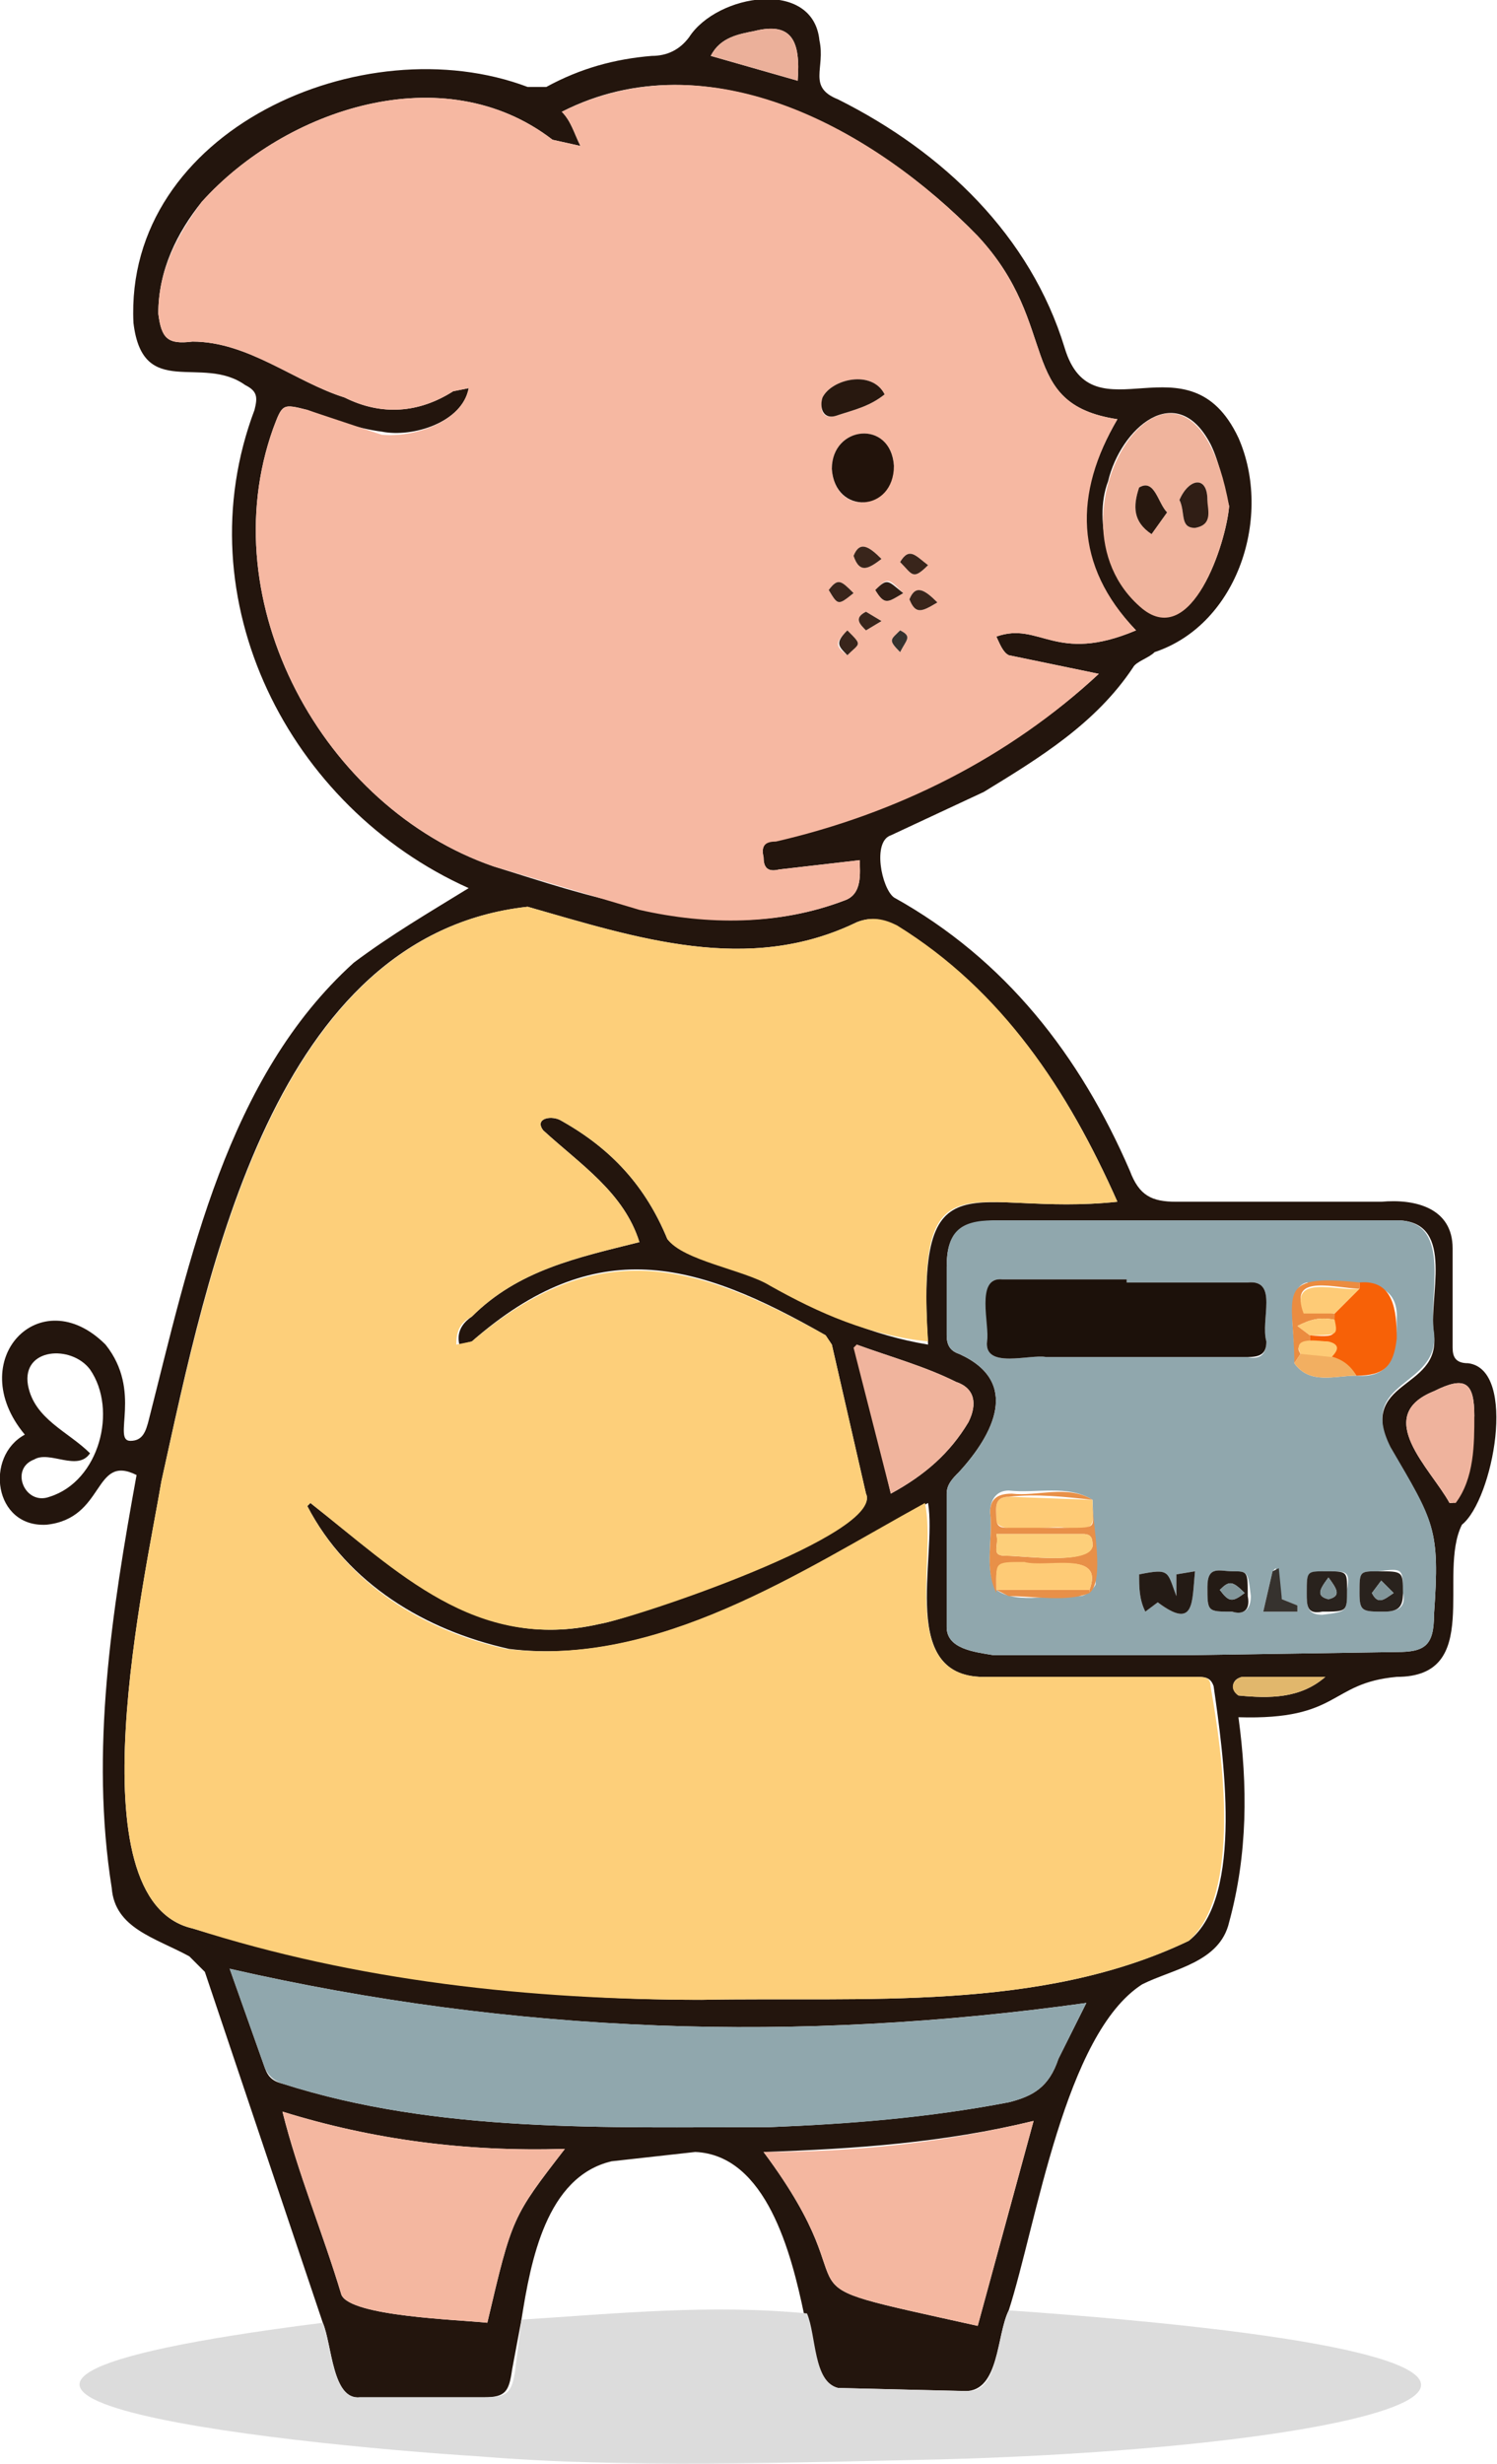 <svg xmlns="http://www.w3.org/2000/svg" xml:space="preserve" id="&#xB808;&#xC774;&#xC5B4;_1" x="0" y="0" style="enable-background:new 0 0 482.3 793.4" viewBox="0 0 482.3 793.4"><style>.st2{fill:#fdcf7a}.st4{fill:#90a7ad}.st5{fill:#f4b7a0}.st6{fill:#f0b49d}.st12{fill:#28180f}.st13{fill:#39251b}.st14{fill:#301e15}.st15{fill:#36322e}.st18{fill:#fecb76}.st19{fill:#e89048}.st20{fill:#241b15}.st21{fill:#29221d}.st22{fill:#eb8c40}.st24{fill:#82969a}</style><path d="M104 748 66 635l-5-5c-11-6-24-9-25-22-7-44 0-89 8-133-14-7-10 14-29 16-17 1-20-22-7-29-20-24 5-50 26-29 12 15 2 31 8 31 4 0 5-3 6-7 13-51 25-110 66-147 12-9 24-16 37-24-58-26-92-93-69-154 1-4 1-6-3-8-14-10-33 5-36-20-3-62 74-96 127-76h6c11-6 22-9 34-10 5 0 9-2 12-6 9-14 40-19 42 1 2 9-4 15 6 19 34 17 62 44 73 80 9 30 40-5 56 29 11 25 0 60-27 69-2 2-6 3-7 5-12 18-30 29-48 40l-30 14c-6 2-3 17 1 20 36 20 60 51 76 88 3 8 7 10 15 10h66c11-1 23 2 23 15v32c0 3 1 5 5 5 16 2 8 44-2 52-8 16 7 49-21 49-22 2-18 14-51 13 3 22 3 44-3 66-3 13-18 15-28 20-25 16-34 77-43 105-4 8-3 26-14 26l-41-1c-8-2-8-17-11-24-4-19-12-51-35-52l-27 3c-21 5-26 32-29 51l-3 16c-1 7-2 9-9 9h-40c-9 1-9-17-12-24zM29 468c-4 6-13-1-18 2-8 3-3 15 5 12 16-5 22-28 13-41-6-8-22-7-20 5 2 11 13 15 20 22zm331-81c-16-36-37-68-71-88-4-3-8-4-13-2-35 17-71 5-106-5-82 9-103 117-118 185-5 30-29 135 10 144 54 16 109 23 164 23 52-1 109 4 157-19 18-14 11-61 8-82-1-3-3-3-6-3h-67c-29 1-16-38-19-56-41 22-87 53-135 47-27-6-52-21-65-46l1-1c28 22 54 48 93 39 12-2 92-30 86-42l-11-48-2-3c-42-24-74-33-114 2l-4 1c-1-4 1-7 4-9 15-15 34-19 54-24-5-16-19-25-31-36-3-4 3-5 6-3 16 9 27 21 34 38 6 7 25 10 34 15 16 9 32 16 50 19-4-63 14-41 61-46zM181 36c3 3 4 7 6 11l-9-2C143 18 92 35 65 65c-8 10-14 22-14 36 1 8 3 10 11 9 18 0 33 13 49 18 12 6 24 5 35-2l5-1c-2 11-18 16-28 14-8-1-16-4-24-7-8-2-8-2-11 6-20 56 16 122 71 141 16 5 31 10 47 13 22 6 45 6 66-2 6-2 5-9 5-13l-26 3c-4 1-5-1-5-4-1-4 1-5 4-6 39-9 75-26 104-53l-29-6c-2-1-3-4-4-6 14-5 19 9 45-2-21-22-20-44-6-68-33-5-18-30-45-59-33-34-87-64-134-40zm203 497 66-1c9 0 12-2 12-12 2-28 0-30-14-53-11-23 16-19 14-37-2-12 7-36-11-37H320c-11 1-15 4-15 15v22c0 3 1 5 4 6 20 9 11 26 0 38-2 2-4 4-4 7v43c0 7 9 8 15 9h64zm-34 112c-93 13-184 10-276-11l11 31c1 3 2 5 6 6 50 16 104 14 157 14 25-1 51-3 77-8 8-2 13-5 16-14l9-18zm-168 47c-32 1-62-3-91-12 5 20 13 39 19 59 3 7 38 8 47 9 8-34 8-34 25-56zm151-9c-29 7-57 9-87 10 38 51-3 40 69 56l18-66zm63-520c-2-7-3-14-6-20-11-21-29-5-33 12-5 13 1 33 11 40 16 14 27-20 28-32zM287 481c11-6 19-13 25-23 3-6 2-11-4-13-10-5-21-8-32-12v1l11 47zm180 3h1c6-8 6-19 7-28 0-11-3-13-13-8-20 8-1 25 5 36zM257 26c1-13-2-19-14-16-5 1-11 2-14 8l28 8zm170 514h-26c-4 0-5 4-2 6 10 1 20 1 28-6z" style="fill:#23150d"></path><path d="M104 748c3 7 3 25 12 24h40c7 0 9-1 10-9l2-16c31-2 61-5 92-2 3 7 2 22 10 24l42 1c10 0 9-18 13-26 226 16 126 44-22 48-50 1-100 3-149-1-63-4-224-21-50-43z" style="fill:#dcdcdc"></path><path d="M360 387c-48 5-65-17-61 45-19-2-35-9-51-18-8-5-28-8-33-15-7-17-18-29-34-38-3-2-9-1-6 3 12 11 26 20 31 36-20 5-39 9-54 24-4 2-5 5-5 9l5-1c40-34 71-26 114-2l2 3 11 48c6 13-74 40-86 42-40 9-65-17-93-39l-1 1c13 25 37 40 64 46 49 6 95-25 135-47 4 18-9 57 20 56h67c3 0 5 0 5 3 4 22 10 67-7 82-48 23-105 18-157 19-55 0-111-6-164-23-39-9-15-114-10-144 15-67 36-176 118-185 35 10 71 22 106 5 5-2 9-1 13 1 34 21 55 53 71 89z" class="st2"></path><path d="M181 36c48-24 101 6 134 40 27 29 12 54 45 59-14 24-14 47 6 68-26 11-31-3-45 2 1 2 2 5 4 6l29 6c-29 27-65 45-104 54-3 0-5 1-4 5 0 3 1 5 5 4l26-3c0 4 1 11-5 13-21 8-44 8-66 3l-47-14c-55-19-91-85-71-141 3-8 3-8 11-6l24 8c10 1 26-4 28-15l-5 1c-11 7-23 8-35 2-16-5-31-18-49-18-8 1-10-1-11-9 0-14 6-25 14-36 27-30 78-47 113-20l9 2c-2-4-3-8-6-11zm87 115c1 15 19 14 20-1-1-15-20-13-20 1zm17-24c-4-8-17-5-20 1-1 4 0 7 4 6 6-2 11-3 16-7zm-1 53c-4-4-7-6-9-1 2 6 5 4 9 1zm15 2c-4-3-6-6-9-1 4 4 4 6 9 1zm-8 9c-5-5-5-5-9-1 3 5 4 4 9 1zm11 3c-4-4-7-6-9-1 2 5 4 4 9 1zm-27-3c-4-4-5-5-8-1 3 5 3 5 8 1zm-2 12c-4 4-4 5 0 8 4-4 5-3 0-8zm11-3-5-3c-4 2-2 4 0 6l5-3zm6 10c2-4 4-5 0-7-3 3-4 3 0 7z" style="fill:#f6b8a2"></path><path d="M384 533h-64c-6-1-15-2-15-9v-43c0-3 2-5 4-7 11-12 20-29 0-38-3-1-4-3-4-6v-22c0-11 4-15 15-15h131c17 1 9 25 11 36 2 18-25 15-14 37 14 24 16 26 14 54 0 10-3 12-12 12l-66 1zm33-94c5 7 13 4 20 4 12 1 13-8 13-18 1-16-18-11-29-12-8 2-3 20-4 26zm-96 73c7 5 19 1 27 2 2 0 5-3 5-4l-1-27c-8-5-18-2-27-3-4 0-6 3-6 7 1 9-2 18 2 25zm42-99v-1h-40c-9-1-3 15-5 20-1 9 14 4 19 5h65c4 1 6-1 6-5-2-7 4-20-6-19h-39zm16 94v7c-3-8-2-9-12-7 0 4 0 8 2 12l4-3c12 9 11 0 12-10l-6 1zm42 6c0 4 0 7 5 7 8-1 8-1 8-8 1-6 0-6-6-6-7 0-7 0-7 7zm-24 6c3 1 6 0 6-5-1-8-1-8-6-8-4 0-8-2-8 5 0 8 0 8 8 8zm55-6c0-8 0-8-8-7-6 0-6 0-6 7 0 6 1 6 8 6 5 0 7-2 6-6zm-45 6h11v-2l-5-2-2-10-1 1-3 13zM350 645l-9 18c-3 9-8 12-16 14-26 5-51 7-77 8-53 0-107 2-157-14-3-1-5-3-6-6l-11-31c92 21 184 24 276 11z" class="st4"></path><path d="M182 692c-17 22-17 22-25 56-9-1-44-2-47-9-6-20-14-39-19-59 29 9 59 13 91 12zM333 683l-18 66c-72-16-31-5-69-56 30 0 58-3 87-10z" class="st5"></path><path d="M396 163c-1 12-12 46-28 33-36-30 15-104 28-33zm-20 2c-3-3-4-11-9-8-2 6-2 11 4 15l5-7zm4-4c2 4 0 9 5 9 6-1 3-6 4-9 0-8-6-7-9 0zM287 481l-12-47 1-1c11 4 22 7 32 12 6 2 7 7 4 13-6 10-14 17-25 23z" class="st6"></path><path d="M467 484c-6-11-25-28-5-36 10-5 13-3 13 8 0 9 0 20-6 28h-2z" style="fill:#efb39d"></path><path d="m257 26-28-8c3-6 9-7 14-8 12-3 15 3 14 16z" style="fill:#ebb09a"></path><path d="m29 468 1 1" style="fill:#ebe9e9"></path><path d="M427 540c-8 7-18 7-28 6-3-2-2-5 1-6h27z" style="fill:#e1b76c"></path><path d="M268 151c0-14 19-16 20-1 0 15-19 16-20 1z" style="fill:#22130b"></path><path d="M285 127c-5 4-10 5-16 7-4 1-5-3-4-6 3-6 16-9 20-1z" class="st12"></path><path d="M284 180c-4 3-7 5-9-1 2-5 5-3 9 1zM299 182c-5 5-5 3-9-1 3-5 5-2 9 1z" class="st13"></path><path d="M291 191c-5 3-6 4-9-1 4-4 4-3 9 1z" class="st14"></path><path d="M302 194c-5 3-7 4-9-1 2-5 5-3 9 1zM275 191c-5 4-5 4-8-1 3-4 4-3 8 1zM273 203c5 5 4 4 0 8-3-3-4-4 0-8zM284 200l-5 3c-2-2-4-4 0-6l5 3z" class="st13"></path><path d="M290 210c-4-4-3-4 0-7 4 2 2 3 0 7z" class="st15"></path><path d="M363 413h39c10-1 4 12 6 19 0 4-2 5-6 5h-65c-5-1-20 4-19-5 1-5-4-21 5-20h40v1z" style="fill:#1c110a"></path><path d="M438 413c11-1 12 9 12 18-1 9-4 12-13 12-2-3-5-5-8-6 5-6-4-5-7-5v-2c11 1 7-1 8-7l8-8v-2z" style="fill:#f76107"></path><path d="M352 483c0 8 2 10-9 9-4-1-23 3-22-3 0-3-1-7 4-7l27 1z" class="st18"></path><path d="M325 482c-5 0-4 4-4 7s2 3 4 3h19c10 0 8 0 8-8 0 7 4 25-1 29v-1c5-13-14-7-21-8-10 0-9-1-9 9-4-8-1-17-2-26 0-4 2-6 7-6 8 1 18-3 26 2-9-1-18-2-27-1zm-4 12c1 4-2 7 3 7 6 0 26 3 28-3 0-2 0-4-3-4h-28z" class="st19"></path><path d="m379 507 6-1c-1 10 0 19-12 10l-4 3c-2-4-2-8-2-12 10-2 9-1 12 7v-7z" class="st20"></path><path d="M421 513c0-7 0-7 6-7 7 0 7 0 7 6 0 7 0 7-8 7-5 1-5-2-5-6zm7-5c-3 4-4 6 0 7 4-1 3-3 0-7z" class="st21"></path><path d="M397 519c-8 0-8 0-8-8 0-7 4-5 8-5 5 0 5 0 5 8 1 5-2 6-5 5zm4-6c-4-4-5-4-8-1 3 4 4 4 8 1z" class="st20"></path><path d="M452 513c0 4-1 6-6 6-7 0-8 0-8-6 0-7 0-7 6-7 8 0 8 0 8 7zm-7-4-3 4c2 4 4 2 7 0l-4-4z" class="st21"></path><path d="M430 423v2c-5-1-8 0-12 2l4 3v2c-2 1-5 1-3 4l-2 3c0-22-7-29 21-26v2c-7 0-23-5-18 7l10 1z" class="st22"></path><path d="m417 439 2-3c7 0 14 0 18 7-7 0-15 3-20-4z" style="fill:#f2af61"></path><path d="m407 519 3-13 2-1 1 10 5 2v2h-11z" class="st15"></path><path d="M351 513c-7 3-18 1-26 1l-4-2h30v1z" class="st19"></path><path d="m376 165-5 7c-6-4-6-9-4-15 5-3 6 5 9 8z" class="st12"></path><path d="M380 161c3-7 9-8 9 0 0 3 2 8-4 9-5 0-3-5-5-9z" class="st14"></path><path d="M430 423h-10c-5-13 11-7 18-8l-8 8zM422 430l-4-3c4-2 7-3 12-2 1 5 1 5-8 5zM429 437l-10-1c-3-6 6-4 9-4 4 1 3 3 1 5z" class="st18"></path><path d="M325 482h25-25z" class="st22"></path><path d="M351 512h-30c0-9-1-9 9-9 7 2 26-4 21 9z" class="st18"></path><path d="M321 494h28c3 0 3 2 3 4-1 6-22 3-28 3-5 0-2-3-3-7z" class="st2"></path><path d="M428 508c3 4 4 6 0 7-4-1-3-3 0-7zM401 513c-4 3-5 3-8-1 3-3 4-3 8 1zM445 509l4 4c-3 2-5 4-7 0l3-4z" class="st24"></path></svg>